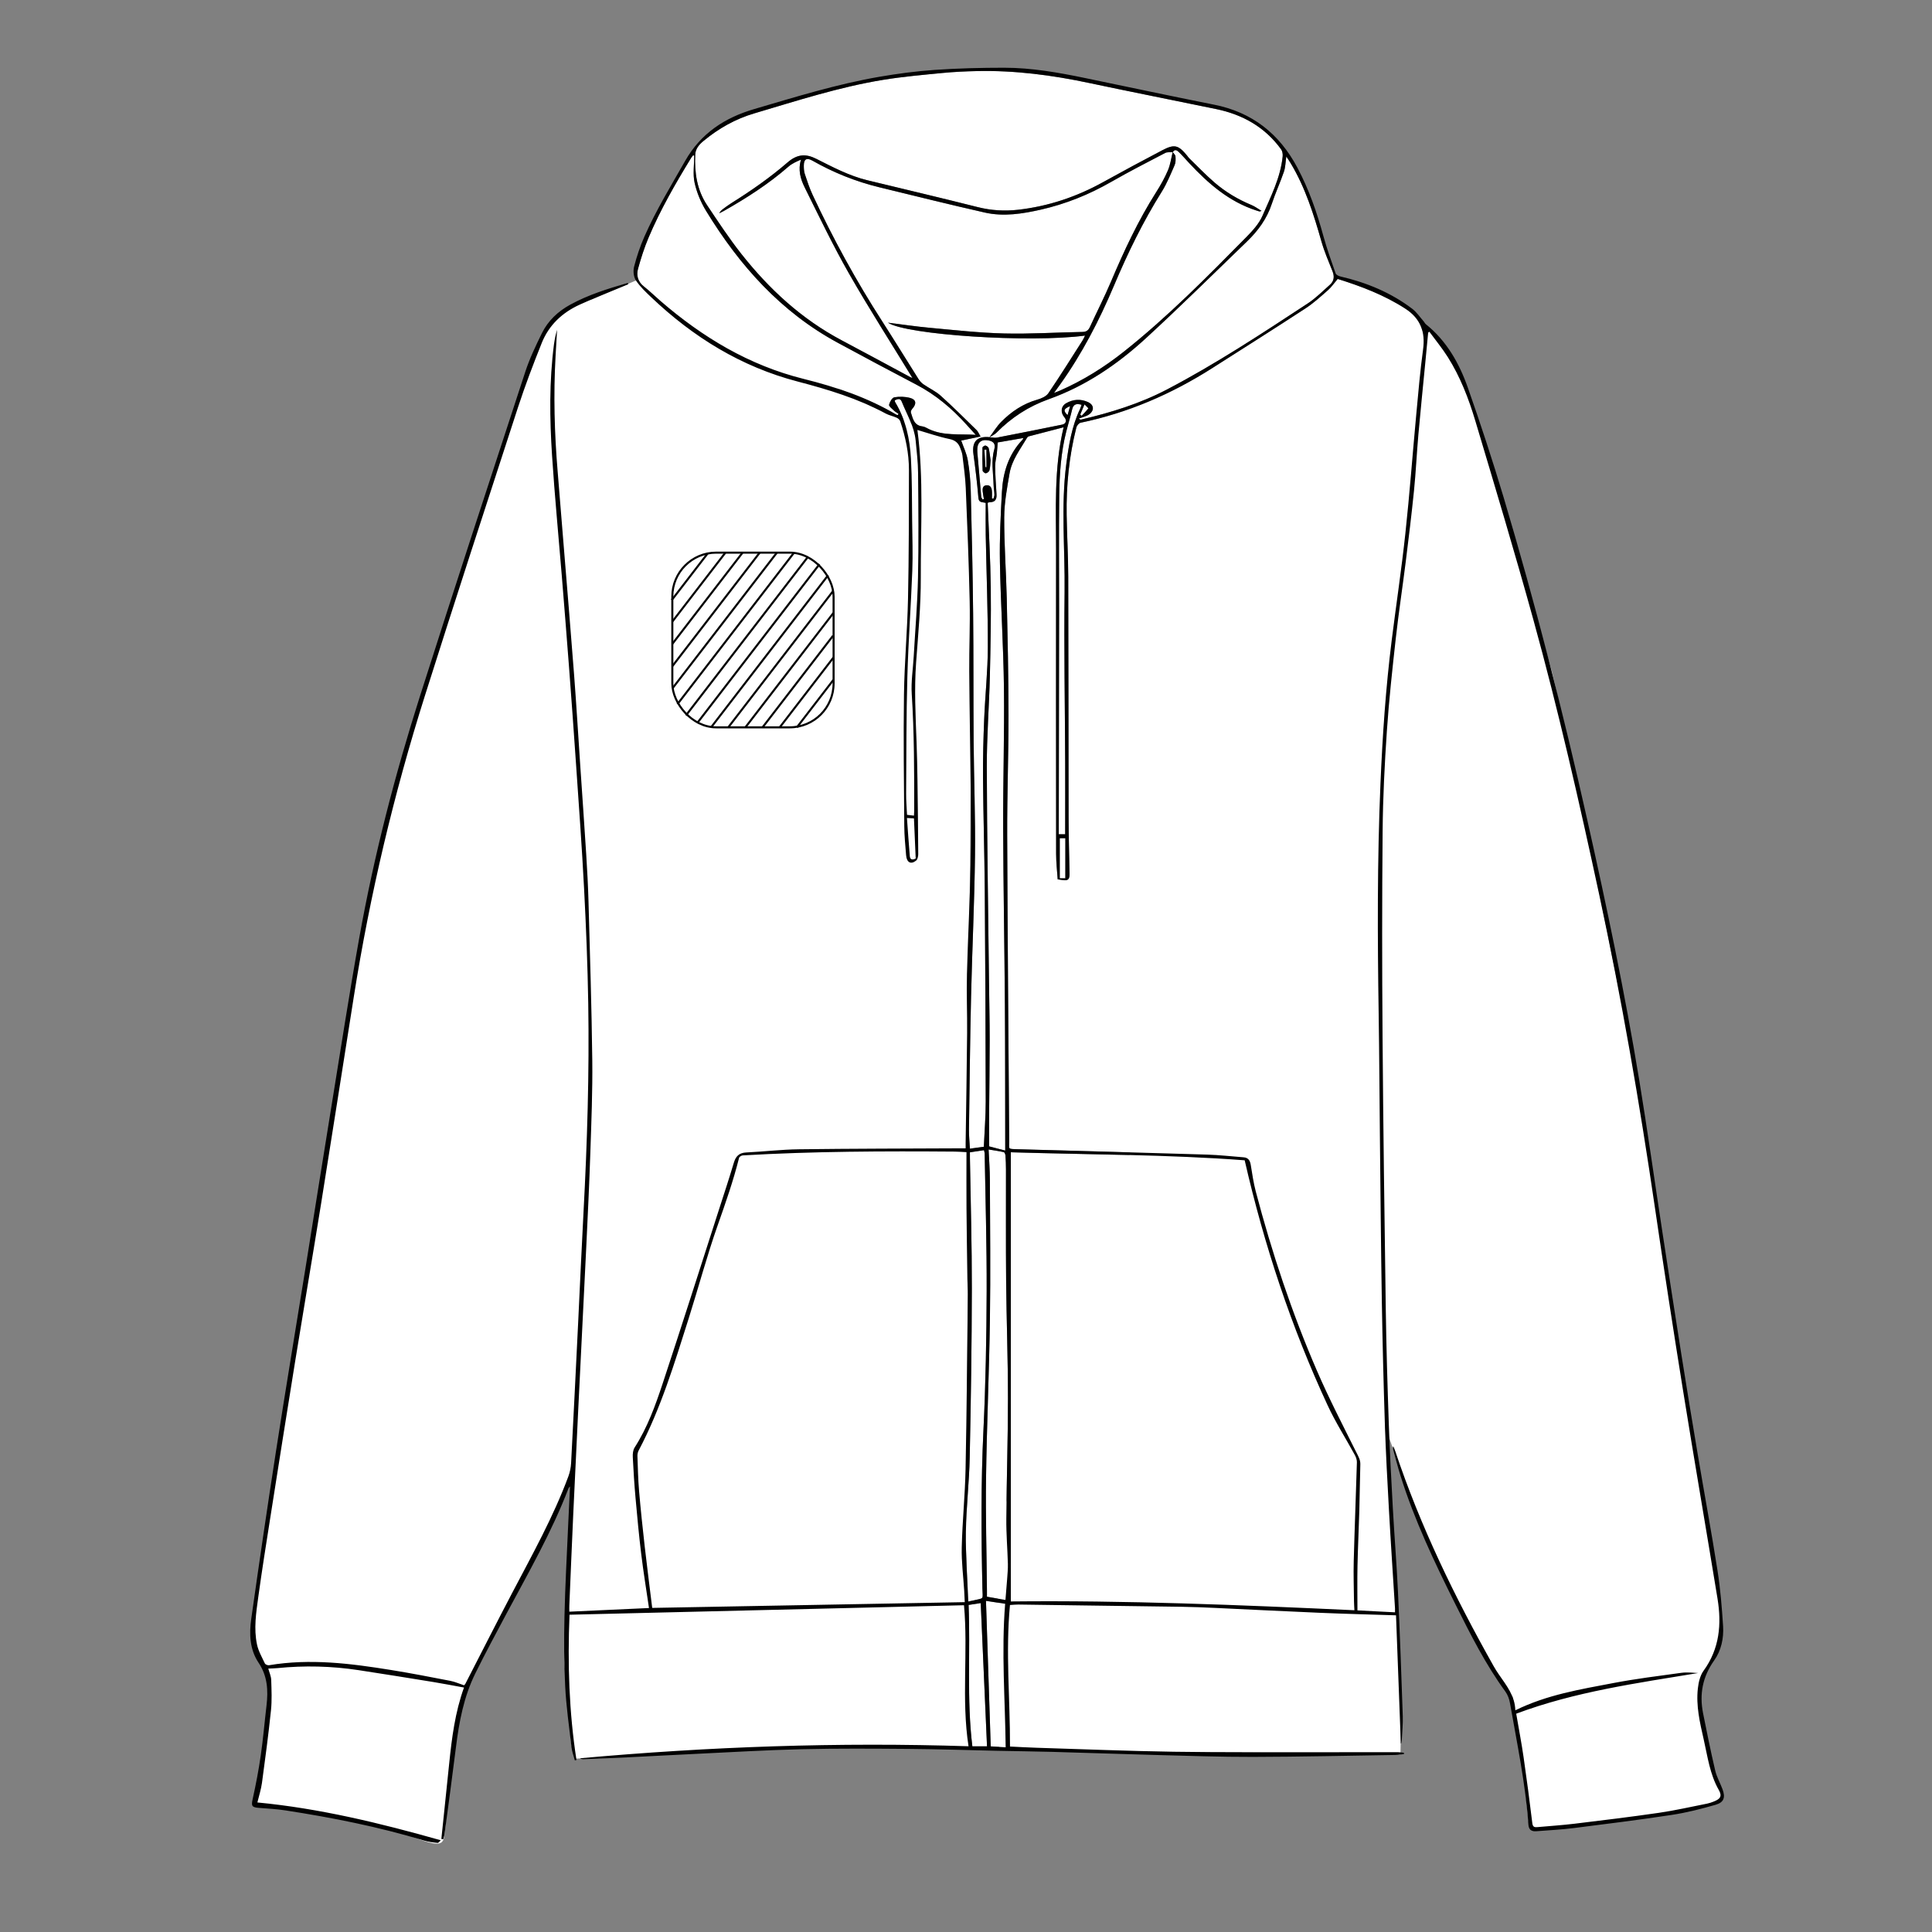<?xml version="1.0" encoding="UTF-8"?>
<svg xmlns="http://www.w3.org/2000/svg" version="1.1" viewBox="0 0 708.66 708.66">
  <rect x="0" y="0" width="708.66" height="708.66" fill="#808080" stroke="none"/>
  <defs>
    <style>
      .cls-1 {
        fill: #fff;
      }

      .cls-2 {
        fill: none;
        stroke: #000;
        stroke-miterlimit: 10;
        stroke-width: .75px;
      }
    </style>
  </defs>
  <!-- Generator: Adobe Illustrator 28.7.1, SVG Export Plug-In . SVG Version: 1.2.0 Build 142)  -->
  <g>
    <g id="fond">
      <g>
        <path class="cls-1" d="M233.29,102.87l-16.27,7s-14.33,3.46-18.71,14.23-22.21,65.96-22.21,65.96c0,0-33.64,104.52-37.37,123.41l-3.72,18.88-9.31,53.86-11.04,69.68-11.44,70.61-9.84,63.43s-1.6,14.04,1.73,18.09,2.93,6.92,2.93,6.92c0,0,1.2,7.98-.93,24.2l-2.13,16.22-1.98,6.78s39.61,4.12,54.11,9.97,15.39,4.99,15.96.69,2.92-31.81,2.92-31.81l4.12-19.15,29.39-57.71,10.77-23.27-3.26,68.88,2.5,30.09,1.57,5.24,8.39-.33,62.78-3.54s67.4-1.15,73.42.29l-1.07-29.2-.33-28.82,1.4-253.41s1.71-142.28-.7-155.37-3.72-14.05-3.72-14.05l-11.06-2.51-20.77-9.17-86.14-46.1Z"/>
        <path class="cls-1" d="M390.13,156.72c-3.63,15.25-2.75,30.3-2.77,45.29-.04,37.06-.02,74.12.02,111.18,0,3.14.37,6.29.57,9.37.83.12,1.27.17,1.7.24,2.06.37,2.69-.21,2.65-2.33-.13-6.79-.33-13.58-.35-20.38-.07-29.54-.04-59.09-.13-88.63-.02-7.51-.46-15.02-.58-22.53-.18-10.85.89-21.58,3.56-32.11.17-.69.93-1.62,1.56-1.75,17.38-3.61,33.37-10.52,48.29-20.04,11.41-7.27,22.86-14.5,34.18-21.89,2.97-1.94,5.62-4.37,8.29-6.72,1.28-1.13,2.26-2.6,3.53-4.09,8.53,2.67,17.08,5.88,24.87,10.93,5.54,3.59,7.33,8.51,6.45,14.95-1.09,7.93-1.76,15.92-2.5,23.9-1.36,14.56-2.43,29.14-4,43.67-1.41,13.03-3.36,26-4.99,39-2.2,17.53-3.39,35.15-4.14,52.8-1.2,28.17-1.1,56.34-.65,84.52.24,15.03.29,30.06.45,45.09.22,20.08.38,40.16.71,60.24.24,14.96.62,29.92,1.11,44.87.35,10.61.91,21.21,1.51,31.81.67,11.94,1.47,23.88,2.21,35.82.03.44,0,.88,0,1.49-4.72-.24-9.33-.48-13.78-.71,0-5.54-.09-10.91.02-16.27.14-6.8.48-13.59.67-20.39.16-5.63.2-11.27.37-16.9.05-1.7-.73-2.95-1.46-4.4-4.93-9.9-10.04-19.74-14.43-29.89-9.23-21.34-16.55-43.36-22.47-65.84-.84-3.18-1.3-6.46-1.83-9.71-.26-1.59-.89-2.66-2.62-2.79-4.45-.34-8.89-.85-13.34-.99-23.23-.71-46.47-1.33-69.7-1.98-3.64-.1-2.92,0-2.94-2.93-.27-37.45-.6-74.89-.74-112.34-.05-14.64.5-29.28.49-43.92-.01-14.32-.32-28.63-.65-42.94-.22-9.9-.98-19.79-.93-29.68.03-5.39,1.04-10.8,1.97-16.14.85-4.88,3.93-8.81,6.39-12.98.15-.25.44-.5.71-.57,4.11-1.09,8.22-2.15,12.71-3.31Z"/>
        <path class="cls-1" d="M370.77,587.41v-164.75c28.52.88,57.42.8,85.78,2.95,7.17,31.32,17.1,61.18,30.42,89.87,2.91,6.26,6.66,12.13,9.97,18.2.44.81.8,1.8.77,2.7-.35,12.1-.84,24.2-1.16,36.31-.13,4.91.05,9.84.1,14.76,0,.95.09,1.91.15,3.2-42.09-1.95-83.97-3.67-126.03-3.23Z"/>
        <path class="cls-1" d="M354.52,422.61c0,7-.04,13.79.01,20.57.07,8.67.21,17.34.33,26.01.03,1.88.18,3.75.16,5.63-.25,21.37-.4,42.74-.83,64.1-.19,9.57-1.17,19.12-1.4,28.69-.12,5.28.58,10.58.9,15.87.07,1.22.12,2.44.2,4.19-38.3.71-76.43,1.41-114.64,2.11-.94-7.62-1.9-15.04-2.74-22.46-.77-6.81-1.5-13.62-2.08-20.45-.36-4.25-.45-8.52-.6-12.79-.02-.68.14-1.45.46-2.05,8.11-15.36,13.1-31.91,18.32-48.36,3.61-11.4,6.69-22.97,10.66-34.24,2.88-8.17,5.75-16.31,7.84-24.72.1-.4.87-.88,1.34-.91,25.87-1.51,51.76-1.59,77.66-1.39,1.29,0,2.57.11,4.43.2Z"/>
        <path class="cls-1" d="M430.18,55.84c.68-1.27,1.56-.69,2.19-.08,1.35,1.3,2.57,2.73,3.85,4.1,7,7.5,14.6,14.14,24.62,17.36.37.12.73.25,1.11.35.1.03.23-.05.79-.2-1.39-.83-2.46-1.64-3.66-2.14-4.95-2.05-9.51-4.77-13.56-8.24-3.27-2.81-6.26-5.96-9.36-8.97-.28-.27-.48-.61-.72-.91-3.22-3.92-4.66-4.32-9.12-1.98-7.28,3.82-14.52,7.71-21.71,11.69-9.74,5.4-20.12,8.87-31.16,10.13-4.95.57-9.9.27-14.83-.97-13.46-3.4-26.99-6.57-40.48-9.85-6.66-1.62-12.67-4.81-18.73-7.86-3.77-1.9-6.91-1.81-10.54,1.32-6.44,5.57-13.38,10.41-20.58,14.91-1.1.68-2.13,1.47-3.17,2.24-.51.38-.96.84-1.3,1.51.52-.27,1.05-.51,1.56-.8,8.41-4.76,16.52-9.95,23.83-16.33,1.29-1.12,2.92-1.85,4.6-2.56-1.17,3.76-.19,7.11,1.33,10.16,5.26,10.6,10.38,21.3,16.24,31.57,7.44,13.03,15.56,25.68,23.28,38.33.03.01-.36-.06-.69-.24-8.39-4.49-16.74-9.05-25.15-13.49-14.76-7.79-26.74-18.84-36.97-31.83-4.47-5.68-8.46-11.75-12.48-17.77-3.74-5.6-4.66-11.98-4.36-18.58.1-2.17,1.42-3.67,3.02-4.99,5.55-4.61,11.74-8.09,18.65-10.13,15.61-4.61,31.12-9.66,47.22-12.29,7.19-1.17,14.48-1.81,21.74-2.52,4.24-.42,8.52-.61,12.79-.7,13.84-.3,27.46,1.48,40.99,4.35,15.53,3.3,31.11,6.36,46.65,9.58,9.73,2.01,17.92,6.61,23.84,14.78.48.66.65,1.74.57,2.58-.78,7.81-4.36,14.72-7.39,21.75-1.24,2.87-3.54,5.43-5.79,7.71-14.45,14.68-28.92,29.35-45.09,42.18-7.17,5.69-14.91,10.51-23.3,14.22-.58.25-1.17.47-2.32.92.95-1.31,1.57-2.16,2.18-3.01,8.1-11.33,14.45-23.63,19.85-36.41,5.02-11.89,10.64-23.44,17.5-34.39,1.91-3.04,3.27-6.44,4.72-9.74.42-.95.4-2.16.32-3.23-.04-.55-.66-1.05-1.03-1.58,0,0,.04.05.04.05Z"/>
        <path class="cls-1" d="M362.98,160.38c-4.65-.48-6.55,1.65-5.91,6.28.74,5.31,1.36,10.64,1.81,15.97.15,1.85,1.42,1.46,2.68,1.85,0,3.91-.06,7.85.01,11.79.26,13.73.8,27.45.77,41.17-.02,8.73-.97,17.45-1.33,26.18-.3,7.24-.5,14.5-.44,21.75.11,13.8.54,27.59.65,41.39.2,25.78.31,51.56.35,77.34,0,5.43-.45,10.86-.7,16.54-1.58.22-3.2.44-5.1.7-.13-2.42-.38-4.66-.35-6.9.22-16.32.39-32.64.77-48.96.4-17.22,1.23-34.42,1.44-51.64.17-13.98-.39-27.98-.5-41.97-.12-15.61-.01-31.23-.18-46.84-.16-14.96-.49-29.91-.87-44.86-.1-3.8-.45-7.63-1.1-11.38-.43-2.48-1.59-4.82-2.4-7.18,1.9-.4,4.3-.9,7.1-1.49-.67-1.1-.95-1.85-1.46-2.35-4.35-4.24-8.64-8.54-13.15-12.59-1.85-1.67-4.23-2.74-6.31-4.18-.72-.5-1.36-1.19-1.83-1.93-4.46-7.05-8.82-14.17-13.33-21.19-9.58-14.88-18.05-30.37-25.53-46.4-1.14-2.45-1.99-5.04-2.85-7.61-.32-.96-.38-2.04-.38-3.06-.01-2.45,1.05-3.08,3.18-1.87,7.74,4.41,15.94,7.68,24.59,9.78,12.88,3.13,25.73,6.35,38.66,9.26,6.88,1.55,13.78.45,20.56-1.09,9.09-2.07,17.62-5.5,25.72-10.15,6.51-3.73,13.2-7.16,19.85-10.63.77-.4,1.85-.2,2.79-.28,0,0-.04-.05-.04-.05-.55,2.24-.84,4.58-1.73,6.67-1.19,2.79-2.69,5.47-4.32,8.03-6.58,10.37-11.75,21.43-16.53,32.71-2.4,5.66-5.2,11.14-7.77,16.73-.58,1.26-1.31,1.81-2.78,1.84-9.57.16-19.14.8-28.7.56-9.1-.23-18.18-1.26-27.25-2.08-5.14-.47-10.25-1.24-15.37-1.88,6.71,4.46,51.88,7.45,72.3,4.73-.33.66-.57,1.24-.9,1.77-4.15,6.49-8.22,13.03-12.56,19.39-.8,1.17-2.58,1.93-4.06,2.35-5.21,1.47-9.51,4.38-13.24,8.15-1.65,1.66-2.87,3.75-4.29,5.65l.03-.03Z"/>
        <path class="cls-1" d="M254.63,57.1c0,3.34-.56,6.79.15,9.97.8,3.59,2.32,7.18,4.24,10.33,12.2,19.97,27.4,37.03,48.29,48.32,9.56,5.17,19.14,10.3,28.77,15.33,7.1,3.71,13.09,8.77,18.42,14.68,1.02,1.14,2.05,2.27,3.39,3.75-6-.4-11.72.43-17.08-2.06-.82-.38-1.63-.94-2.49-1.04-3.08-.36-3.49-2.86-4.22-5.08-.12-.37.2-1.04.52-1.39,1.6-1.77,1.47-3.34-.74-3.95-1.85-.51-3.95-.58-5.85-.25-.82.14-1.68,1.69-1.93,2.74-.12.53,1.04,1.42,1.71,2.06.52.49,1.17.84,1.76,1.26-.09.14-.18.29-.27.43-.16-.03-.34-.02-.48-.1-10.62-6.3-22.17-10.19-34.07-13.15-20-4.97-37.08-15.26-52.51-28.6-2.06-1.78-4-3.7-6.14-5.38-2.19-1.73-2.74-4.01-2.08-6.41,1.06-3.85,2.28-7.69,3.83-11.36,4.32-10.21,9.83-19.82,15.62-29.26.22-.36.51-.68.76-1.02.13.05.25.1.38.15Z"/>
        <path class="cls-1" d="M362.95,160.41c.86-.56,1.86-.98,2.56-1.69,5.49-5.56,11.79-9.66,19.25-12.32,13.47-4.81,25.17-12.77,35.62-22.38,12.57-11.57,24.74-23.58,37.03-35.45,4.04-3.9,7.31-8.33,9.1-13.8,1.3-3.97,3.08-7.79,4.43-11.75.56-1.65.57-3.49.89-5.61.63.97,1.13,1.69,1.58,2.44,5.4,8.96,8.48,18.81,11.32,28.78,1.06,3.71,2.61,7.29,4.05,10.89.77,1.92.56,3.58-.95,4.93-2.66,2.36-5.2,4.94-8.15,6.87-16.87,11.08-33.74,22.21-51.66,31.57-9.9,5.17-20.53,8.47-31.39,11-.27.06-.57,0-.92-.37.38-.12.76-.21,1.13-.36.89-.35,1.88-.58,2.63-1.13,2.01-1.47,1.84-3.53-.41-4.55-2.71-1.23-5.46-1.04-8.01.45-1.93,1.13-2.13,3.39-.61,5.15.95,1.11.61,2.39-.83,2.68-7.96,1.63-15.94,3.22-23.92,4.76-.85.16-1.78-.09-2.68-.14,0,0-.04.04-.04.04Z"/>
        <path class="cls-1" d="M368.72,422.03c-2.14-.56-4-1.04-5.91-1.54,0-4.05-.02-8.11,0-12.17.06-9,.2-18,.2-27,0-6.93-.16-13.86-.24-20.79-.3-26.43-.74-52.85-.81-79.28-.03-11.06.86-22.12,1.12-33.19.26-10.88.47-21.76.33-32.64-.13-10.29-.73-20.57-1.13-30.99.22-.07.51-.22.8-.22,1.97,0,2.56-1.09,2.45-2.89-.22-3.42-.46-6.85-.51-10.28-.02-1.58.44-3.15.62-4.74.15-1.33.21-2.66.32-4.01,3.03-.53,6.16-1.07,9.4-1.63-.14.29-.18.49-.3.62-5.09,5.34-7.16,11.95-7.55,19.08-.47,8.58-.9,17.19-.74,25.78.28,15.4,1.3,30.79,1.48,46.19.2,17.1-.35,34.2-.29,51.3.07,21.7.48,43.4.64,65.1.12,17.3.08,34.59.12,51.89,0,.38,0,.76,0,1.41Z"/>
        <path class="cls-1" d="M368.8,586.87c-2.17-.38-4.32-.75-6.78-1.18,0-.63,0-1.43,0-2.23-.13-13.79-.52-27.59-.33-41.38.27-19.36,1.15-38.71,1.42-58.06.24-17.09.05-34.19-.01-51.28-.01-3.61-.3-7.21-.47-11.1,2.07.35,3.84.58,5.57.98.29.07.57.81.61,1.25.12,1.68.18,3.36.19,5.05.02,13.66-.07,27.33.06,40.99.13,14.31.66,28.62.67,42.93,0,14.76-.49,29.53-.6,44.29-.04,5.49.43,10.98.57,16.47.05,1.87-.14,3.74-.27,5.61-.18,2.56-.41,5.12-.62,7.67Z"/>
        <path class="cls-1" d="M355.77,422.66c1.86-.28,3.44-.52,5.16-.78.09.46.24.88.25,1.3.28,16.83.79,33.67.73,50.5-.06,16.96-.37,33.94-1.18,50.88-.93,19.36-.82,38.71-.38,58.07.1,4.37.82,3.39-3.65,4.48-.37.09-.75.16-1.55.33-.32-8.59-.97-17.04-.86-25.49.12-9.12,1.21-18.22,1.4-27.33.43-20.65.75-41.31.78-61.97.03-15.99-.45-31.99-.7-47.98-.01-.64,0-1.27,0-2.02Z"/>
        <path class="cls-1" d="M328.19,146.84c1.08-.49,2.02-.87,2.55.46,1.9,4.72,4.62,9.16,5.12,14.36.37,3.93.85,7.86.88,11.8.11,12.82.25,25.65-.03,38.47-.2,9.63-1.02,19.25-1.57,28.88-.26,4.59-1.02,9.2-.72,13.76.91,14.3.92,28.61.9,42.93,0,.51-.05,1.02-.09,1.69-.81-.1-1.54-.18-2.54-.3-.12-2.6-.34-5.17-.33-7.74.1-14.31.06-28.63.45-42.93.36-12.94,1.32-25.86,1.81-38.79.23-6.07.02-12.17-.05-18.25-.09-7.64-.02-15.29-.44-22.91-.4-7.28-1.93-14.36-5.78-20.73-.09-.15-.09-.35-.17-.69Z"/>
        <path class="cls-1" d="M390.71,306h-2.35c0-.94,0-1.82,0-2.69.04-26.36.09-52.73.12-79.09.02-14.12-.11-28.24.05-42.36.09-7.95.62-15.89,2.59-23.65.68-2.68,1.52-5.32,2.14-8.01.45-1.96,1.58-2.29,3.46-1.72-.2.56-.35,1.1-.59,1.59-3.01,6.35-4.11,13.17-5,20.04-2.04,15.62-.45,31.3-.63,46.95-.25,20.85.12,41.71.21,62.56.03,8.03,0,16.06,0,24.08,0,.7,0,1.4,0,2.3Z"/>
        <path class="cls-1" d="M368.88,640.92c-1.93-.12-3.72-.23-5.48-.34-.58-17.7-1.15-35.31-1.74-53.38,2.7.41,4.81.74,7.03,1.08-1.41,17.65,0,35.07.19,52.65Z"/>
        <path class="cls-1" d="M362.04,640.57h-5.38c-2.11-17.28-.68-34.6-1.38-51.87,1.77-.27,3.28-.5,4.45-.68.77,17.51,1.53,34.98,2.31,52.56Z"/>
        <path class="cls-1" d="M363.86,182.84c0-.96.08-1.92-.02-2.86-.12-1.1-.58-2.06-1.92-1.98-1.45.08-1.55,1.17-1.45,2.26.08.93.29,1.85.44,2.77-.15.07-.3.13-.45.2-.18-.33-.49-.65-.52-1-.49-5.34-.96-10.67-1.41-16.01-.05-.58-.06-1.17-.02-1.75.11-2.06,1.3-3.16,3.22-3.03,2.47.17,3.61,1.16,2.98,3.42-1.21,4.33-.37,8.61-.25,12.91.03,1.23.26,2.44.31,3.67.02.49-.23.98-.36,1.48l-.53-.08ZM363.35,168.89c-.22-1.53-.35-3.02-.69-4.45-.1-.42-.73-.91-1.19-1-.32-.07-1.11.47-1.11.75-.07,2.81-.06,5.62.06,8.42.02.38.84,1.06,1.19,1,.51-.08,1.21-.64,1.33-1.12.29-1.17.29-2.42.4-3.59Z"/>
        <path class="cls-1" d="M332.67,300.04c1,.06,1.69.1,2.57.15.21,4.91.43,9.8.64,14.7-1.12.59-2.04.54-2.16-.84-.4-4.62-.7-9.24-1.05-14.01Z"/>
        <path class="cls-1" d="M388.72,307.45h2.05v14.71h-2.05v-14.71Z"/>
        <path class="cls-1" d="M396.23,152.04c.46-1.1.93-2.2,1.56-3.71.63.64,1.47,1.41,1.42,1.47-.76.96-1.63,1.83-2.48,2.72-.17-.16-.34-.32-.51-.48Z"/>
        <path class="cls-1" d="M392.52,148.98c-.33,1.17-.62,2.18-.93,3.28-1.67-1.6-1.48-2.3.93-3.28Z"/>
        <path class="cls-1" d="M522.18,119.9s5.19,3.17,7.83,7.4l2.64,4.23s7.14,15.77,11.54,30.49l4.41,14.71s18.91,62.75,20.7,69.83,11.74,53.33,11.74,53.33l18.59,91.99,4.11,23.8,4.2,28.32,10.16,64.94,8.31,49.53,4.6,30.25s1.05,11.94-1.05,16.38-6.81,9.22-6.53,18.15,2.26,12.67,2.26,12.67l3.95,17.67s3.55,4.76,2.02,6.21l-1.53,1.45-23.31,4.84-44.82,5.46-1.41-3.67-2.66-26.8-3.07-18.62-6.21-8-24.77-48.97s-15.86-40.84-15.93-43.21,4.57,69.49,4.57,69.49l1.42,37.15-.25,14.65-19.01-.49-94.78-.54-33.37-1.18-.85-80.79,156.5-440.69"/>
        <path class="cls-1" d="M361.46,171.38c-.12-2.14-.24-4.27-.36-6.41.24-.02.49-.03.73-.05v6.47c-.12,0-.25,0-.37-.01Z"/>
      </g>
    </g>
    <g id="tracés">
      <g>
        <path d="M513.83,639.53c-.6-15.8-1.19-31.6-1.77-47.03-9.51-.31-18.68-.53-27.85-.92-12.8-.54-25.6-1.2-38.4-1.79-4.07-.19-8.15-.36-12.23-.42-20.01-.3-40.02-.56-60.03-.82-.95-.01-1.91.1-3.09.17-1.65,17.36.06,34.56.01,51.91,3.35.16,6.56.35,9.77.45,16.76.52,33.52,1.2,50.28,1.46,18.13.28,36.26.15,54.39.18,9.26.01,18.52-.02,27.79-.02.75,0,1.5.14,2.25.22,0,.16.01.32.02.47-1.04.12-2.08.32-3.12.33-17.42.27-34.84.67-52.26.71-12.11.03-24.21-.41-36.32-.72-12.36-.32-24.72-.78-37.07-1.12-6.97-.19-13.94-.26-20.91-.41-10.6-.23-21.19-.6-31.79-.68-13.15-.1-26.3-.2-39.45.11-13,.31-25.99,1.1-38.98,1.72-8.14.38-16.28.84-24.42,1.24-5.49.27-10.99.48-16.48.7-.48.02-.96-.04-1.45-.33,47.38-4.28,94.85-5.96,142.54-4.41-2.67-17.29-.11-34.41-1.66-51.73-48.11,1.16-96.29,2.31-144.7,3.48-.74,17.99-.17,35.68,2.55,53.29-.2.04-.4.08-.61.12-.42-1.61-1.03-3.2-1.22-4.84-.86-7.44-1.93-14.87-2.31-22.34-.44-8.53-.46-17.09-.26-25.63.25-11.26.88-22.5,1.37-33.75.2-4.59.43-9.17.66-13.89-.23.26-.45.42-.53.63-6.16,16.07-14.7,30.96-22.8,46.08-3.88,7.25-7.75,14.51-11.4,21.87-4.22,8.51-5.95,17.73-7.11,27.08-1.32,10.64-2.77,21.26-4.19,31.89-.08.62-.31,1.23-.47,1.84-.23-.03-.46-.06-.69-.09.96-9.28,1.93-18.56,2.89-27.85.96-9.31,2.14-18.59,5.41-27.7-3.87-.7-7.47-1.41-11.09-2-9.19-1.49-18.37-2.98-27.58-4.38-9.9-1.5-19.84-1.75-29.81-.74-1.02.1-2.06.11-3.3.17.39,1.45,1.02,2.78,1.07,4.13.12,3.74.3,7.52-.09,11.22-.92,8.87-2.1,17.72-3.3,26.57-.33,2.41-1.1,4.76-1.68,7.18,22.72,2.17,44.87,7.53,67.26,13.87-.37.32-.81,1.01-1.17.97-1.66-.17-3.35-.38-4.94-.86-16.69-5.06-33.75-8.43-50.96-11.08-3.19-.49-6.43-.66-9.65-.91-2.64-.2-2.82-.76-2.26-3.28,1.17-5.28,2.19-10.61,2.96-15.97.88-6.08,1.39-12.21,2.11-18.31.65-5.52.37-10.77-2.9-15.65-3.28-4.89-3.49-10.57-2.7-16.14,2.9-20.54,5.91-41.07,9.09-61.58,3.52-22.68,7.3-45.32,10.95-67.98,3.12-19.41,6.18-38.82,9.34-58.22,3.38-20.81,6.59-41.64,10.31-62.39,5.39-30.01,13.03-59.5,22.28-88.54,12.62-39.61,25.58-79.11,38.52-118.62,1.6-4.89,3.84-9.6,6.12-14.23,2.25-4.58,5.89-8,10.38-10.46,6.67-3.66,13.86-5.87,21.1-7.97.06.16.13.32.19.48-3.4,1.39-6.8,2.76-10.19,4.18-2.56,1.07-5.12,2.15-7.65,3.31-6.38,2.92-11.25,7.49-13.87,14.01-3.13,7.8-6.12,15.67-8.73,23.65-11.48,35.22-22.97,70.44-34.14,105.76-11.42,36.12-20.15,72.91-26.07,110.35-4,25.3-7.94,50.6-12,75.89-3.11,19.35-6.41,38.66-9.54,58-3.1,19.15-6.12,38.31-9.14,57.47-1.52,9.64-3.05,19.28-4.38,28.94-.79,5.76-1.69,11.59-.46,17.38.51,2.41,1.81,4.66,2.88,6.93.18.39,1.05.75,1.52.67,15.06-2.54,29.94-.65,44.79,1.75,7.27,1.17,14.49,2.58,21.72,3.98,1.69.33,3.3,1.06,5.03,1.63.14-.16.36-.31.47-.52,5.72-11.1,11.35-22.25,17.15-33.3,7.37-14.04,15.11-27.89,20.65-42.81.57-1.54.91-3.24,1-4.88.92-17.39,1.77-34.78,2.62-52.18.65-13.26,1.22-26.52,1.93-39.77,1.37-25.55,2.15-51.12,1.74-76.71-.23-14.04-.8-28.09-1.53-42.12-.78-15.12-1.9-30.23-2.93-45.33-.82-12.01-1.69-24.01-2.6-36.01-.84-11.15-1.75-22.3-2.65-33.44-1.19-14.63-2.61-29.25-3.56-43.89-.89-13.64-1.07-27.31.7-40.93.23-1.79.62-3.56,1.14-5.31-.19,3.23-.38,6.45-.56,9.68-.79,14.12-.41,28.22.77,42.3.82,9.79,1.59,19.59,2.39,29.39,1.23,15.14,2.51,30.28,3.66,45.43.85,11.16,1.51,22.34,2.27,33.51.72,10.72,1.49,21.43,2.16,32.15.37,5.81.68,11.63.84,17.45.53,19.35,1.15,38.7,1.38,58.06.13,11.26-.33,22.54-.71,33.8-.38,11.51-.94,23.02-1.49,34.53-.96,19.98-1.98,39.96-2.96,59.94-.62,12.73-1.24,25.46-1.82,38.2-.51,11.19-.97,22.38-1.44,33.56-.03.64,0,1.29,0,2.2,9.84-.45,19.6-.9,29.22-1.34-.98-6.69-2.05-13.23-2.85-19.81-.84-6.86-1.47-13.76-2.09-20.65-.44-4.96-.76-9.94-1-14.91-.06-1.17.07-2.58.68-3.52,4.7-7.32,7.62-15.44,10.32-23.59,7.02-21.23,13.8-42.55,20.66-63.83,1.83-5.66,3.7-11.31,5.4-17.01.71-2.38,1.92-3.65,4.52-3.78,6.46-.31,12.91-1.09,19.37-1.17,19.56-.25,39.12-.25,58.68-.35.76,0,1.52,0,2.46,0,0-.81,0-1.38,0-1.95.19-13.47.42-26.94.54-40.4.07-7.19-.25-14.38-.06-21.57.34-13.33,1.06-26.66,1.36-39.99.22-9.58.09-19.17,0-28.76-.13-14.12-.43-28.24-.52-42.36-.06-8.55.35-17.11.16-25.65-.3-13.85-.86-27.69-1.44-41.54-.17-3.99-.75-7.97-1.22-11.95-.1-.88-.47-1.74-.77-2.6-.67-1.89-1.8-2.95-3.98-3.4-4.06-.85-8.01-2.24-11.76-3.33,2.36,17.76,1.16,35.96,1.24,54.11.04,10.4-.96,20.81-1.72,31.2-.71,9.78-.19,19.54.17,29.3.17,4.66.27,9.32.33,13.99.13,9,.23,18,.28,27,0,.8-.23,1.91-.77,2.35-1.93,1.55-3.46.71-3.68-1.94-.28-3.55-.65-7.1-.67-10.65-.12-16.12-.34-32.25-.11-48.37.17-11.71,1.23-23.4,1.48-35.11.33-15.73.32-31.47.34-47.21,0-6.12-1.24-12.08-3.2-17.87-.18-.53-.78-1.06-1.32-1.3-1.29-.58-2.74-.84-3.97-1.5-10.21-5.53-21.21-8.85-32.37-11.77-20.66-5.4-38.22-16.23-53.59-30.83-2.05-1.95-4.17-3.93-5.71-6.27-.85-1.28-1.05-3.46-.66-5,.96-3.74,2.2-7.45,3.76-10.99,4.26-9.67,9.76-18.67,14.98-27.84,5.8-10.18,14.57-15.84,25.3-18.99,15.18-4.46,30.32-9.15,45.94-11.85,6.73-1.16,13.55-2.06,20.36-2.53,8.45-.58,16.93-.79,25.4-.79,10.05,0,19.93,1.76,29.74,3.79,15.74,3.25,31.46,6.63,47.22,9.75,14,2.77,23.98,10.65,30.61,23.13,4.25,7.99,7.17,16.45,9.55,25.15,1.26,4.6,2.89,9.11,4.47,13.62.18.52,1.09.97,1.74,1.12,9.57,2.22,18.5,5.89,26.36,11.86,1.66,1.26,2.87,3.12,4.27,4.71.25.29.4.69.69.92,7.66,6.13,12.3,14.38,15.46,23.37,4.67,13.29,9.08,26.69,13.11,40.2,11.64,39.04,21.74,78.48,30.66,118.23,7.11,31.67,13.8,63.44,19.07,95.47,3.02,18.36,5.6,36.79,8.41,55.19,2.32,15.19,4.66,30.38,7.06,45.55,1.93,12.19,3.94,24.38,5.99,36.55,2.39,14.21,5.02,28.37,7.25,42.61,1.06,6.75,1.61,13.6,2.05,20.43.28,4.46-.69,8.94-3.29,12.58-4.23,5.95-5.44,12.34-4.06,19.32,1.39,7.02,2.82,14.04,4.45,21.01.55,2.37,1.82,4.56,2.68,6.87,1.13,3.04.55,4.84-2.56,5.73-5.26,1.51-10.61,2.88-16.02,3.7-11.95,1.82-23.96,3.32-35.96,4.83-4.55.57-9.14.8-13.72,1.16-1.9.15-2.81-.6-2.94-2.5-1.06-15-4.16-29.69-6.74-44.46-.26-1.49-.82-3.07-1.7-4.27-7.29-9.99-12.82-20.98-18.31-31.99-7.66-15.35-15.05-30.83-20.18-47.26-1-3.21-1.83-6.47-2.72-9.71-.08-.3-.08-.63.1-1.04.26.65.55,1.29.77,1.95,9.18,27.5,21.8,53.42,35.98,78.62.6,1.07,1.26,2.12,1.96,3.13,2.77,4.04,5.93,7.88,6.05,13.18,11.54-5.7,23.83-7.69,36-10.01,8.23-1.57,16.56-2.6,24.87-3.74,2.02-.28,4.11-.04,6.18.07-22.49,3.73-45.11,6.82-66.72,14.92.95,5.55,1.95,10.75,2.71,15.99,1.17,8.05,2.22,16.12,3.2,24.2.18,1.45.88,1.5,1.93,1.41,4.51-.41,9.03-.7,13.52-1.24,10.33-1.25,20.67-2.5,30.97-4,5.93-.86,11.79-2.21,17.68-3.37.82-.16,1.62-.45,2.4-.75,2.5-.97,3.18-2,1.9-4.26-3.32-5.81-4.11-12.33-5.56-18.65-1.4-6.1-2.83-12.26-2.12-18.58.25-2.23.81-4.74,2.09-6.5,5.9-8.1,6.65-17.11,5.11-26.52-4.17-25.51-8.57-50.97-12.67-76.49-3.57-22.19-6.99-44.41-10.25-66.65-5.64-38.51-12.25-76.84-20.44-114.89-7.29-33.87-14.97-67.66-24.2-101.05-6.75-24.42-14.04-48.69-21.3-72.96-2.43-8.12-5.5-16.07-10.06-23.29-2.04-3.24-4.5-6.21-6.77-9.31-.15.11-.29.23-.44.34-.33,3.5-.66,7.01-1,10.51-.86,8.94-1.78,17.87-2.58,26.81-.61,6.89-.92,13.81-1.62,20.7-.88,8.75-1.96,17.49-3.05,26.22-1.16,9.29-2.58,18.55-3.62,27.85-1.26,11.3-2.5,22.62-3.27,33.96-.83,12.2-1.45,24.44-1.56,36.67-.23,25.07-.22,50.14-.03,75.21.25,33.37.7,66.73,1.18,100.1.2,14.05.62,28.1,1.11,42.14.36,10.4.92,20.79,1.49,31.18.56,10.14,1.39,20.26,1.87,30.4.71,15.26,1.25,30.52,1.77,45.78.1,2.84-.21,5.69-.35,8.54-.02.48-.15.95-.23,1.42-.06,0-.13-.02-.19-.03ZM363,160.36c.89.06,1.83.31,2.68.15,7.98-1.54,15.95-3.13,23.92-4.76,1.44-.29,1.78-1.57.83-2.68-1.51-1.76-1.32-4.02.61-5.15,2.55-1.49,5.31-1.68,8.01-.45,2.25,1.02,2.43,3.08.41,4.55-.75.55-1.74.77-2.63,1.13-.37.15-.75.24-1.13.36.35.38.64.44.92.37,10.86-2.54,21.5-5.83,31.39-11,17.91-9.36,34.78-20.48,51.66-31.57,2.95-1.94,5.49-4.51,8.15-6.87,1.51-1.34,1.72-3.01.95-4.93-1.44-3.6-2.99-7.18-4.05-10.89-2.84-9.97-5.93-19.83-11.32-28.78-.45-.75-.95-1.47-1.58-2.44-.31,2.11-.32,3.95-.89,5.61-1.35,3.96-3.13,7.78-4.43,11.75-1.79,5.46-5.05,9.9-9.1,13.8-12.29,11.87-24.46,23.89-37.03,35.45-10.45,9.61-22.15,17.57-35.62,22.38-7.46,2.66-13.75,6.76-19.25,12.32-.7.71-1.7,1.14-2.56,1.69,1.42-1.89,2.64-3.98,4.29-5.65,3.73-3.77,8.03-6.67,13.24-8.15,1.48-.42,3.25-1.18,4.06-2.35,4.33-6.36,8.41-12.9,12.56-19.39.33-.52.57-1.11.9-1.77-20.41,2.72-65.58-.27-72.3-4.73,5.12.64,10.23,1.41,15.37,1.88,9.07.83,18.15,1.86,27.25,2.08,9.56.24,19.13-.4,28.7-.56,1.47-.02,2.2-.58,2.78-1.84,2.57-5.59,5.37-11.07,7.77-16.73,4.78-11.28,9.95-22.35,16.53-32.71,1.63-2.56,3.13-5.25,4.32-8.03.89-2.09,1.18-4.44,1.74-6.67.36.52.98,1.03,1.02,1.58.08,1.07.1,2.28-.32,3.23-1.45,3.31-2.82,6.7-4.72,9.74-6.86,10.95-12.48,22.51-17.5,34.39-5.4,12.79-11.75,25.08-19.85,36.41-.61.85-1.23,1.7-2.18,3.01,1.15-.45,1.75-.66,2.32-.92,8.4-3.71,16.13-8.52,23.3-14.22,16.17-12.84,30.64-27.51,45.09-42.18,2.24-2.28,4.55-4.83,5.79-7.71,3.04-7.03,6.61-13.94,7.39-21.75.08-.84-.09-1.92-.57-2.58-5.92-8.17-14.1-12.77-23.84-14.78-15.55-3.22-31.12-6.28-46.65-9.58-13.52-2.87-27.15-4.65-40.99-4.35-4.27.09-8.54.29-12.79.7-7.26.71-14.55,1.35-21.74,2.52-16.11,2.63-31.62,7.67-47.22,12.29-6.91,2.04-13.1,5.52-18.65,10.13-1.59,1.33-2.92,2.82-3.02,4.99-.31,6.6.61,12.97,4.36,18.58,4.02,6.02,8.01,12.09,12.48,17.77,10.24,12.99,22.22,24.03,36.97,31.83,8.41,4.44,16.77,9,25.15,13.49.33.18.72.25.69.24-7.73-12.65-15.84-25.3-23.28-38.33-5.86-10.27-10.98-20.97-16.24-31.57-1.51-3.05-2.49-6.41-1.33-10.16-1.68.71-3.31,1.44-4.6,2.56-7.31,6.38-15.42,11.57-23.83,16.33-.51.29-1.04.53-1.56.8.34-.68.79-1.13,1.3-1.51,1.04-.77,2.07-1.56,3.17-2.24,7.2-4.5,14.14-9.34,20.58-14.91,3.62-3.13,6.76-3.22,10.54-1.32,6.05,3.05,12.07,6.24,18.73,7.86,13.49,3.28,27.01,6.45,40.48,9.85,4.93,1.24,9.88,1.54,14.83.97,11.05-1.26,21.42-4.73,31.16-10.13,7.19-3.98,14.43-7.87,21.71-11.69,4.46-2.34,5.9-1.94,9.12,1.98.25.3.45.65.72.91,3.1,3.01,6.09,6.15,9.36,8.97,4.04,3.48,8.61,6.19,13.56,8.24,1.2.5,2.27,1.31,3.66,2.14-.56.15-.69.23-.79.2-.37-.1-.74-.23-1.11-.35-10.01-3.22-17.62-9.86-24.62-17.36-1.28-1.37-2.5-2.8-3.85-4.1-.63-.61-1.51-1.18-2.2.07-.94.08-2.01-.12-2.78.28-6.66,3.47-13.34,6.9-19.85,10.63-8.1,4.65-16.64,8.08-25.72,10.15-6.78,1.54-13.68,2.64-20.56,1.09-12.93-2.92-25.78-6.13-38.66-9.26-8.65-2.1-16.85-5.37-24.59-9.78-2.13-1.21-3.19-.58-3.18,1.87,0,1.02.06,2.1.38,3.06.86,2.57,1.71,5.16,2.85,7.61,7.48,16.03,15.95,31.52,25.53,46.4,4.52,7.02,8.87,14.14,13.33,21.19.47.74,1.11,1.43,1.83,1.93,2.08,1.44,4.45,2.51,6.31,4.18,4.51,4.06,8.81,8.35,13.15,12.59.52.5.79,1.25,1.46,2.35-2.8.59-5.2,1.09-7.1,1.49.81,2.35,1.97,4.7,2.4,7.18.65,3.75,1,7.57,1.1,11.38.38,14.95.71,29.91.87,44.86.17,15.61.06,31.23.18,46.84.11,13.99.67,27.98.5,41.97-.2,17.22-1.04,34.43-1.44,51.64-.38,16.32-.55,32.64-.77,48.96-.03,2.24.22,4.48.35,6.9,1.9-.26,3.52-.48,5.1-.7.25-5.68.71-11.11.7-16.54-.04-25.78-.15-51.56-.35-77.34-.11-13.8-.54-27.59-.65-41.39-.06-7.25.15-14.51.44-21.75.36-8.73,1.31-17.45,1.33-26.18.03-13.72-.51-27.45-.77-41.17-.07-3.94-.01-7.88-.01-11.79-1.26-.38-2.53,0-2.68-1.85-.45-5.34-1.07-10.67-1.81-15.97-.65-4.63,1.26-6.76,5.92-6.3ZM390.13,156.72c-4.49,1.16-8.6,2.22-12.71,3.31-.27.07-.57.32-.71.57-2.46,4.17-5.54,8.1-6.39,12.98-.93,5.34-1.94,10.75-1.97,16.14-.05,9.89.7,19.78.93,29.68.32,14.31.63,28.63.65,42.94.01,14.64-.54,29.28-.49,43.92.14,37.45.47,74.89.74,112.34.02,2.93-.7,2.83,2.94,2.93,23.23.66,46.47,1.27,69.7,1.98,4.45.14,8.89.65,13.34.99,1.73.13,2.36,1.2,2.62,2.79.53,3.25,1,6.53,1.83,9.71,5.92,22.48,13.24,44.51,22.47,65.84,4.39,10.15,9.49,19.99,14.43,29.89.72,1.45,1.51,2.7,1.46,4.4-.17,5.63-.21,11.26-.37,16.9-.19,6.8-.53,13.59-.67,20.39-.11,5.36-.02,10.73-.02,16.27,4.45.23,9.06.47,13.78.71,0-.6.02-1.05,0-1.49-.74-11.94-1.55-23.88-2.21-35.82-.59-10.6-1.16-21.2-1.51-31.81-.49-14.95-.86-29.91-1.11-44.87-.33-20.08-.5-40.16-.71-60.24-.16-15.03-.22-30.06-.45-45.09-.44-28.18-.55-56.35.65-84.52.75-17.65,1.94-35.26,4.14-52.8,1.63-13,3.59-25.97,4.99-39,1.57-14.53,2.64-29.12,4-43.67.74-7.97,1.42-15.97,2.5-23.9.88-6.44-.91-11.36-6.45-14.95-7.79-5.05-16.34-8.27-24.87-10.93-1.27,1.49-2.25,2.96-3.53,4.09-2.67,2.35-5.33,4.79-8.29,6.72-11.33,7.4-22.77,14.62-34.18,21.89-14.92,9.51-30.92,16.42-48.29,20.04-.63.13-1.38,1.06-1.56,1.75-2.67,10.53-3.73,21.26-3.56,32.11.12,7.51.56,15.02.58,22.53.1,29.54.07,59.09.13,88.63.02,6.79.22,13.59.35,20.38.04,2.13-.58,2.7-2.65,2.33-.43-.08-.87-.13-1.7-.24-.2-3.08-.57-6.22-.57-9.37-.04-37.06-.06-74.12-.02-111.18.02-14.99-.87-30.04,2.77-45.29ZM370.77,587.41c42.06-.44,83.94,1.28,126.03,3.23-.06-1.29-.14-2.24-.15-3.2-.05-4.92-.23-9.84-.1-14.76.32-12.1.81-24.2,1.16-36.31.03-.9-.33-1.89-.77-2.7-3.31-6.08-7.07-11.94-9.97-18.2-13.32-28.69-23.24-58.55-30.42-89.87-28.35-2.15-57.26-2.08-85.78-2.95v164.75ZM354.52,422.61c-1.85-.09-3.14-.19-4.43-.2-25.9-.2-51.79-.11-77.66,1.39-.48.03-1.24.51-1.34.91-2.1,8.41-4.96,16.55-7.84,24.72-3.97,11.27-7.05,22.84-10.66,34.24-5.22,16.45-10.21,33-18.32,48.36-.32.6-.48,1.37-.46,2.05.15,4.27.24,8.54.6,12.79.58,6.82,1.31,13.64,2.08,20.45.84,7.43,1.81,14.84,2.74,22.46,38.21-.7,76.35-1.41,114.64-2.11-.08-1.75-.12-2.97-.2-4.19-.32-5.29-1.03-10.59-.9-15.87.22-9.57,1.2-19.12,1.4-28.69.43-21.36.59-42.74.83-64.1.02-1.88-.13-3.75-.16-5.63-.12-8.67-.26-17.34-.33-26.01-.05-6.78-.01-13.56-.01-20.57ZM254.63,57.1c-.13-.05-.25-.1-.38-.15-.26.34-.54.66-.76,1.02-5.79,9.44-11.3,19.04-15.62,29.26-1.55,3.67-2.77,7.51-3.83,11.36-.66,2.4-.11,4.69,2.08,6.41,2.13,1.68,4.08,3.6,6.14,5.38,15.43,13.34,32.51,23.62,52.51,28.6,11.9,2.96,23.45,6.85,34.07,13.15.13.08.32.07.48.1.09-.14.18-.29.27-.43-.59-.41-1.25-.76-1.76-1.26-.67-.64-1.83-1.53-1.71-2.06.25-1.05,1.11-2.6,1.93-2.74,1.89-.33,4-.26,5.85.25,2.21.61,2.34,2.19.74,3.95-.32.35-.64,1.02-.52,1.39.73,2.22,1.14,4.72,4.22,5.08.86.1,1.67.66,2.49,1.04,5.36,2.49,11.08,1.66,17.08,2.06-1.33-1.48-2.36-2.62-3.39-3.75-5.32-5.92-11.31-10.97-18.42-14.68-9.63-5.03-19.21-10.16-28.77-15.33-20.9-11.3-36.09-28.36-48.29-48.32-1.93-3.15-3.44-6.74-4.24-10.33-.71-3.18-.15-6.64-.15-9.97ZM368.72,422.03c0-.66,0-1.03,0-1.41-.03-17.3,0-34.59-.12-51.89-.15-21.7-.56-43.4-.64-65.1-.06-17.1.49-34.2.29-51.3-.18-15.4-1.2-30.79-1.48-46.19-.16-8.59.27-17.2.74-25.78.39-7.13,2.46-13.74,7.55-19.08.12-.13.17-.33.3-.62-3.23.56-6.37,1.1-9.4,1.63-.1,1.34-.17,2.68-.32,4.01-.18,1.58-.64,3.16-.62,4.74.04,3.43.29,6.86.51,10.28.11,1.8-.48,2.89-2.45,2.89-.29,0-.58.16-.8.22.4,10.42,1,20.7,1.13,30.99.13,10.88-.07,21.76-.33,32.64-.27,11.07-1.15,22.13-1.12,33.19.07,26.43.51,52.85.81,79.28.08,6.93.24,13.86.24,20.79,0,9-.14,18-.2,27-.03,4.06,0,8.13,0,12.17,1.91.5,3.76.98,5.91,1.54ZM368.8,586.87c.21-2.55.44-5.11.62-7.67.13-1.87.32-3.74.27-5.61-.15-5.49-.62-10.98-.57-16.47.11-14.76.6-29.53.6-44.29,0-14.31-.53-28.62-.67-42.93-.13-13.66-.04-27.32-.06-40.99,0-1.68-.06-3.37-.19-5.05-.03-.45-.32-1.19-.61-1.25-1.73-.4-3.5-.64-5.57-.98.17,3.89.45,7.49.47,11.1.06,17.09.26,34.19.01,51.28-.28,19.36-1.16,38.71-1.42,58.06-.19,13.79.2,27.59.33,41.38,0,.8,0,1.61,0,2.23,2.46.43,4.61.81,6.78,1.18ZM355.77,422.66c0,.74,0,1.38,0,2.02.25,15.99.73,31.99.7,47.98-.03,20.66-.35,41.32-.78,61.97-.19,9.12-1.28,18.22-1.4,27.33-.11,8.44.54,16.9.86,25.49.81-.17,1.18-.24,1.55-.33,4.47-1.09,3.75-.11,3.65-4.48-.44-19.36-.55-38.7.38-58.07.81-16.94,1.12-33.92,1.18-50.88.06-16.83-.45-33.67-.73-50.5,0-.42-.16-.84-.25-1.3-1.72.26-3.31.5-5.16.78ZM328.19,146.84c.08.33.08.54.17.69,3.85,6.37,5.38,13.45,5.78,20.73.42,7.62.35,15.27.44,22.91.07,6.08.28,12.18.05,18.25-.49,12.94-1.46,25.86-1.81,38.79-.4,14.3-.35,28.62-.45,42.93-.02,2.57.21,5.13.33,7.74.99.12,1.72.2,2.54.3.04-.67.09-1.18.09-1.69.02-14.31.01-28.62-.9-42.93-.29-4.55.46-9.17.72-13.76.55-9.63,1.36-19.24,1.57-28.88.27-12.82.14-25.65.03-38.47-.03-3.93-.51-7.87-.88-11.8-.5-5.21-3.22-9.64-5.12-14.36-.53-1.32-1.47-.94-2.55-.46ZM390.71,306c0-.9,0-1.6,0-2.3,0-8.03.03-16.06,0-24.08-.08-20.85-.46-41.71-.21-62.56.19-15.65-1.4-31.33.63-46.95.9-6.87,2-13.69,5-20.04.23-.5.38-1.03.59-1.59-1.88-.57-3.01-.23-3.46,1.72-.63,2.69-1.46,5.33-2.14,8.01-1.97,7.76-2.5,15.71-2.59,23.65-.17,14.12-.04,28.24-.05,42.36-.03,26.36-.08,52.73-.12,79.09,0,.88,0,1.75,0,2.69h2.35ZM368.88,640.92c-.19-17.58-1.61-35-.19-52.65-2.22-.34-4.33-.67-7.03-1.08.59,18.08,1.16,35.68,1.74,53.38,1.76.11,3.55.22,5.48.34ZM362.04,640.57c-.77-17.58-1.54-35.05-2.31-52.56-1.17.18-2.68.41-4.45.68.7,17.27-.73,34.59,1.38,51.87h5.38ZM363.86,182.84l.53.08c.13-.49.38-.99.36-1.48-.04-1.23-.27-2.44-.31-3.67-.12-4.3-.96-8.57.25-12.91.63-2.26-.51-3.25-2.98-3.42-1.92-.13-3.11.97-3.22,3.03-.03.58-.03,1.17.02,1.75.46,5.34.92,10.68,1.41,16.01.03.35.34.67.52,1,.15-.07.3-.13.45-.2-.15-.92-.36-1.84-.44-2.77-.09-1.09,0-2.18,1.45-2.26,1.34-.08,1.8.88,1.92,1.98.1.94.02,1.91.02,2.86ZM332.67,300.04c.35,4.77.65,9.39,1.05,14.01.12,1.38,1.05,1.43,2.16.84-.21-4.9-.43-9.79-.64-14.7-.88-.05-1.57-.09-2.57-.15ZM388.72,307.45v14.71h2.05v-14.71h-2.05ZM396.23,152.04c.17.16.34.32.51.48.85-.89,1.72-1.76,2.48-2.72.05-.06-.79-.82-1.42-1.47-.64,1.51-1.1,2.61-1.56,3.71ZM392.52,148.98c-2.41.97-2.6,1.68-.93,3.28.31-1.09.6-2.1.93-3.28Z"/>
        <path d="M363.35,168.89c-.11,1.17-.11,2.42-.4,3.59-.12.48-.82,1.04-1.33,1.12-.35.06-1.18-.62-1.19-1-.12-2.8-.13-5.62-.06-8.42,0-.28.79-.81,1.11-.75.46.1,1.09.58,1.19,1,.33,1.44.47,2.92.69,4.45ZM361.46,171.38c.12,0,.25,0,.37.01v-6.47c-.24.02-.49.03-.73.05.12,2.14.24,4.27.36,6.41Z"/>
      </g>
    </g>
    <g id="logo">
      <g>
        <rect class="cls-2" x="246.61" y="202.71" width="59.15" height="64.08" rx="16.09" ry="16.09"/>
        <line class="cls-2" x1="246.4" y1="220.1" x2="259.55" y2="203.02"/>
        <line class="cls-2" x1="246.61" y1="228.01" x2="266.08" y2="202.71"/>
        <line class="cls-2" x1="246.61" y1="236.19" x2="272.37" y2="202.71"/>
        <line class="cls-2" x1="246.61" y1="244.37" x2="278.66" y2="202.71"/>
        <line class="cls-2" x1="246.7" y1="252.43" x2="284.96" y2="202.71"/>
        <line class="cls-2" x1="248.5" y1="258.27" x2="291.2" y2="202.78"/>
        <line class="cls-2" x1="251.61" y1="262.41" x2="296.41" y2="204.18"/>
        <line class="cls-2" x1="255.75" y1="265.21" x2="300.57" y2="206.96"/>
        <line class="cls-2" x1="260.83" y1="266.79" x2="303.75" y2="211.01"/>
        <line class="cls-2" x1="267.13" y1="266.79" x2="305.62" y2="216.75"/>
        <line class="cls-2" x1="273.42" y1="266.79" x2="305.76" y2="224.76"/>
        <line class="cls-2" x1="279.71" y1="266.79" x2="305.56" y2="233.19"/>
        <line class="cls-2" x1="286.01" y1="266.79" x2="305.76" y2="241.12"/>
        <line class="cls-2" x1="292.3" y1="266.79" x2="305.76" y2="249.3"/>
      </g>
    </g>
  </g>
</svg>